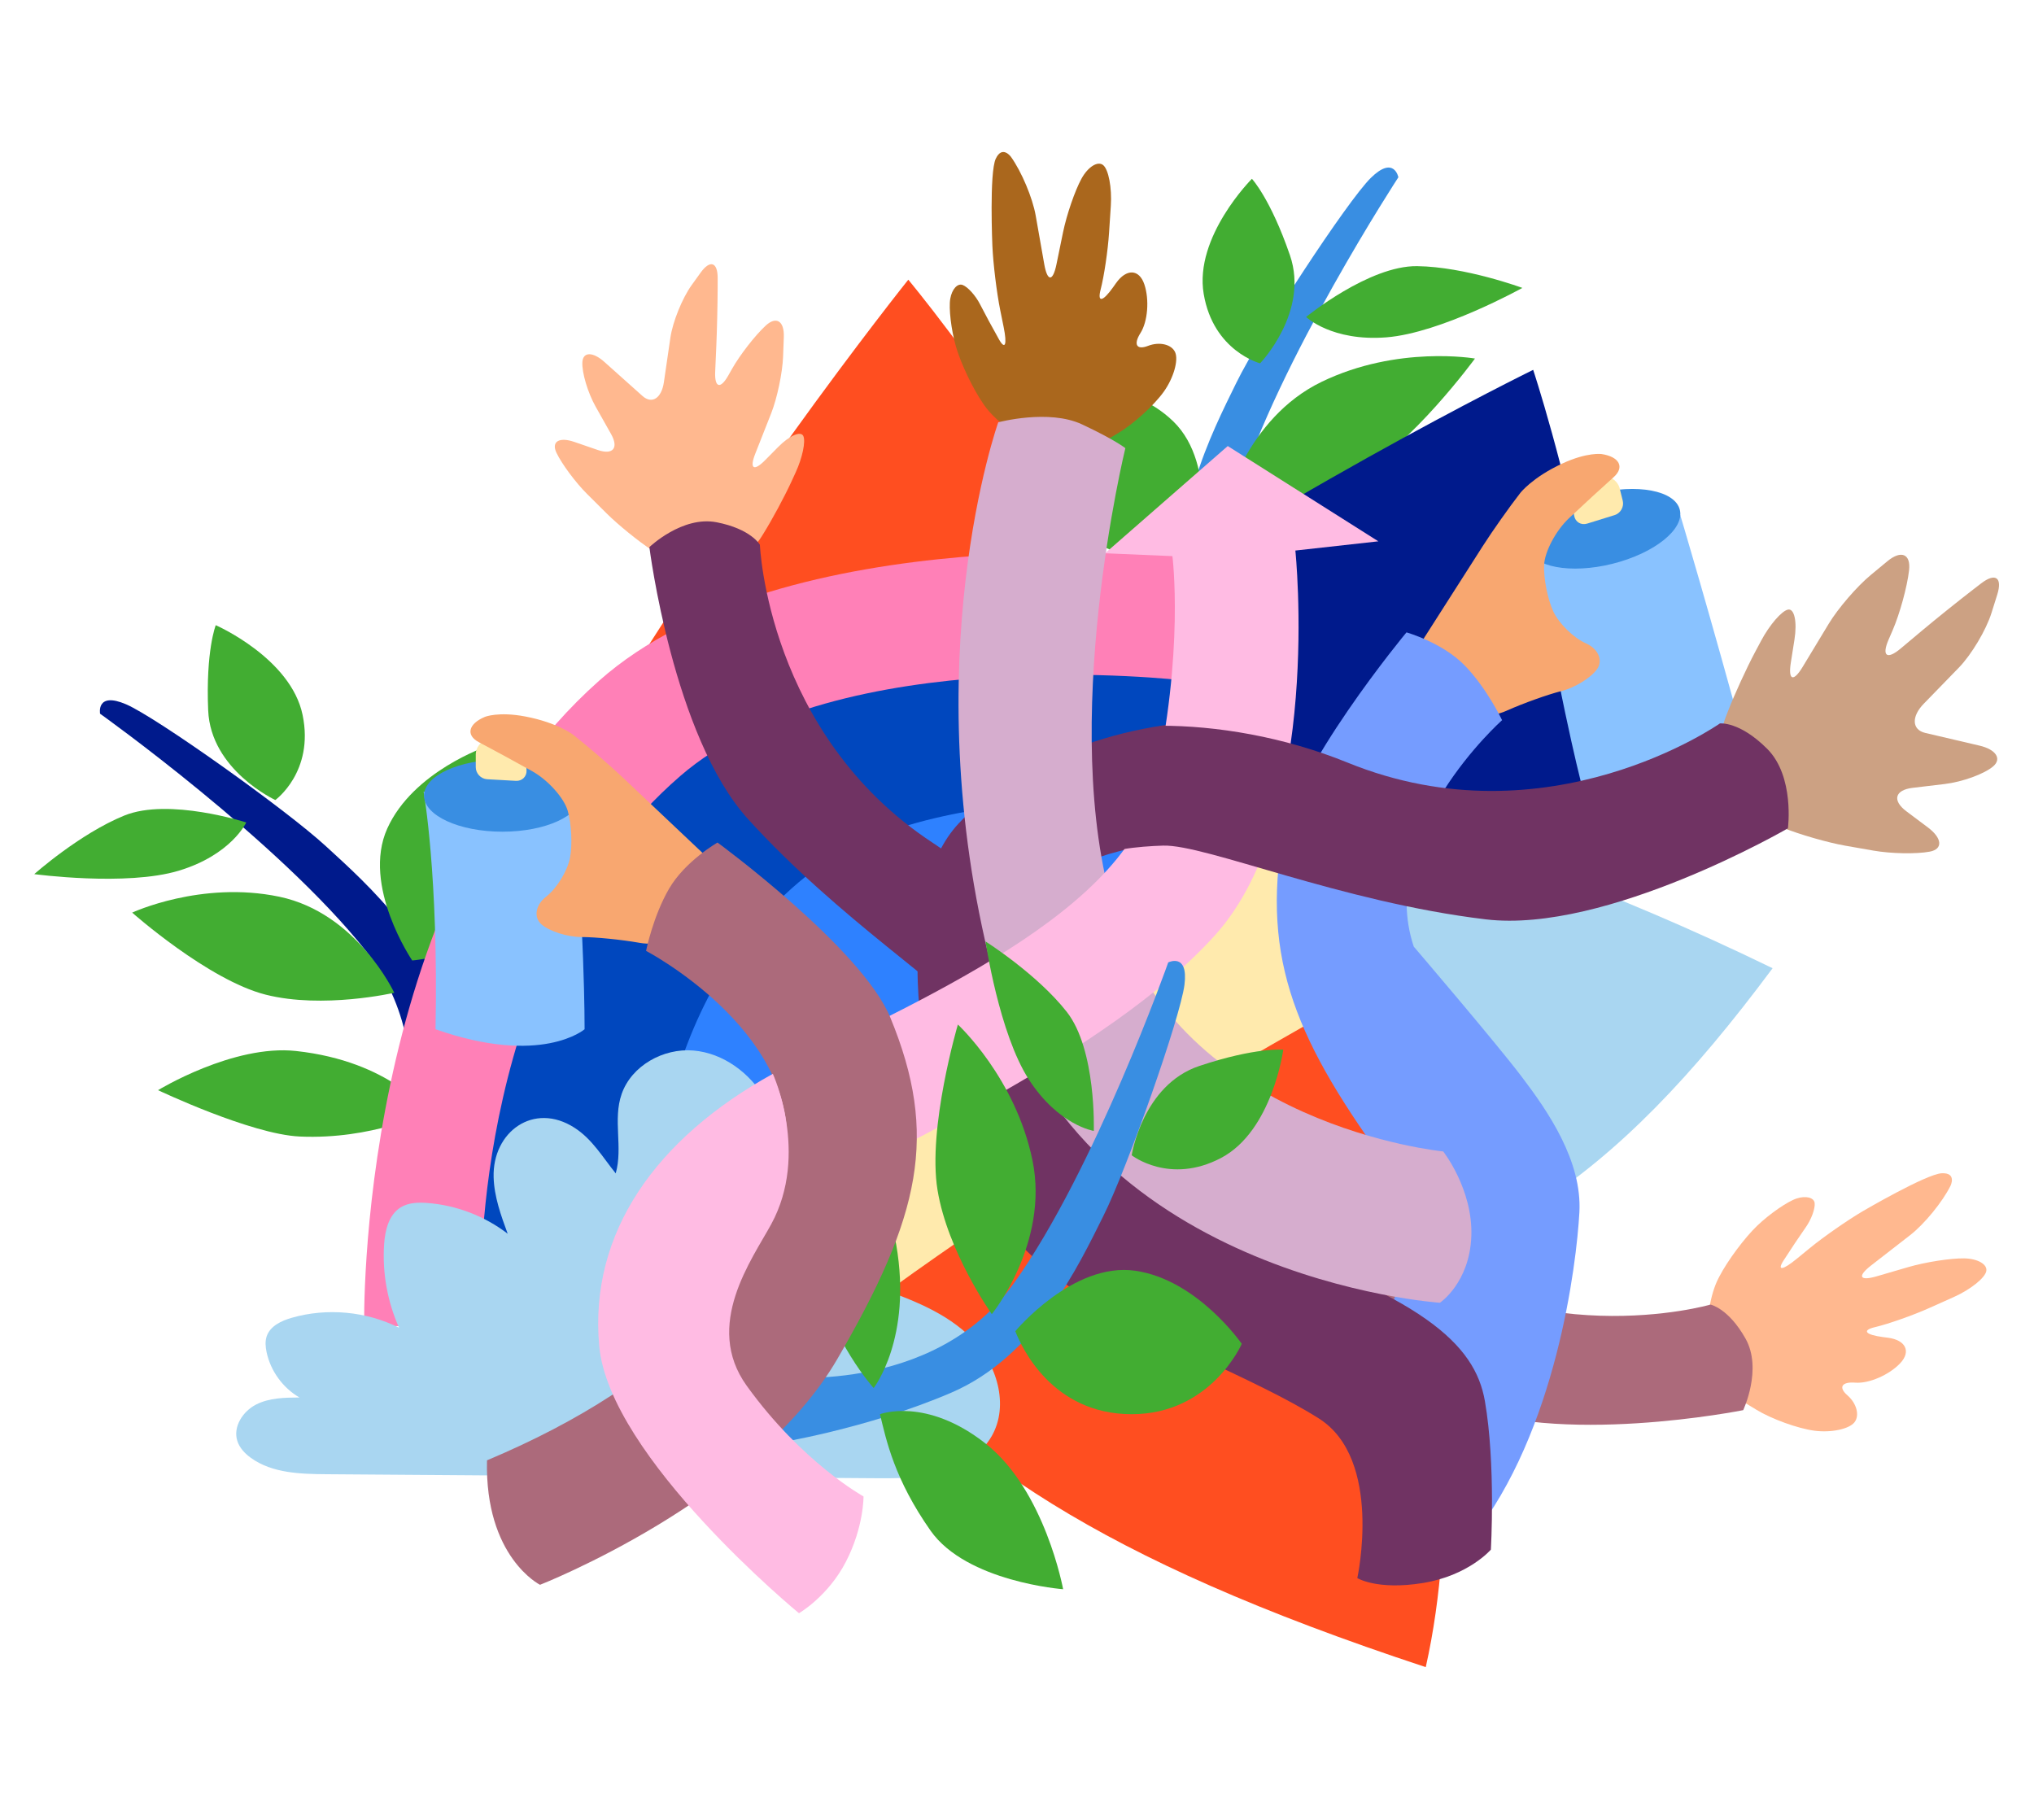 <svg width="950" height="850" viewBox="0 0 950 850" fill="none" xmlns="http://www.w3.org/2000/svg">
<path d="M181.781 563.579C181.781 563.579 211.334 495.128 170.79 444.006C130.247 392.884 46.741 333.351 46.741 333.351C46.741 333.351 44.806 322.929 58.86 328.944C72.915 334.959 133.528 378.042 152.251 395.266C170.974 412.49 206.474 443.417 211.869 486.403C217.264 529.389 211.849 572.226 211.849 572.226L181.78 563.578L181.781 563.579Z" fill="#001A8C"/>
<path d="M115.02 384.137C115.02 384.137 78.922 372.44 58.07 380.912C37.218 389.384 16 408.274 16 408.274C16 408.274 59.054 414.08 83.55 406.656C108.047 399.232 115.02 384.137 115.02 384.137Z" fill="#42AD32"/>
<path d="M61.734 426.256C61.734 426.256 97.299 457.79 124.086 464.572C150.872 471.354 184.144 463.687 184.144 463.687C184.144 463.687 166.779 426.417 130.415 418.818C94.051 411.22 61.735 426.255 61.735 426.255L61.734 426.256Z" fill="#42AD32"/>
<path d="M73.824 509.181C73.824 509.181 117.179 529.788 139.945 530.829C173.724 532.373 199.756 519.531 199.756 519.531C199.756 519.531 182.491 495.712 138.278 490.888C108.94 487.687 73.824 509.181 73.824 509.181Z" fill="#42AD32"/>
<path d="M128.587 373.661C128.587 373.661 98.397 359.717 97.231 331.758C96.064 303.799 100.773 292 100.773 292C100.773 292 135.822 307.342 141.332 333.919C146.842 360.496 128.587 373.661 128.587 373.661Z" fill="#42AD32"/>
<path d="M192.53 448.614C192.53 448.614 168.802 413.728 180.888 386.95C192.974 360.172 227.434 348.598 227.434 348.598C227.434 348.598 255.061 371.452 244.812 407.088C234.562 442.725 200.635 447.875 192.53 448.613V448.614Z" fill="#42AD32"/>
<path d="M212.316 520.074C212.316 520.074 210.385 497.157 239.105 476.479C267.825 455.801 314.524 460.462 314.524 460.462C314.524 460.462 298.822 502.861 271.08 512.421C243.338 521.981 224.876 520.617 212.317 520.074H212.316Z" fill="#42AD32"/>
<path d="M611.169 346.39C611.169 346.39 558.725 293.396 577.874 231.022C597.023 168.648 653.125 82.8 653.125 82.8C653.125 82.8 651.133 72.389 640.233 83.108C629.333 93.827 588.564 156.02 577.396 178.878C566.228 201.736 544.424 243.465 555.049 285.465C565.674 327.465 586.312 365.391 586.312 365.391L611.169 346.39Z" fill="#398EE2"/>
<path d="M610.025 148.045C610.025 148.045 639.387 124.009 661.892 124.308C684.397 124.607 711.036 134.476 711.036 134.476C711.036 134.476 673.051 155.557 647.532 157.561C622.014 159.565 610.025 148.045 610.025 148.045Z" fill="#42AD32"/>
<path d="M688.897 167.462C688.897 167.462 659.177 208.128 633.263 221.955C607.349 235.782 571.814 237.022 571.814 237.022C571.814 237.022 581.774 195.507 617.289 178.33C652.803 161.153 688.897 167.462 688.897 167.462Z" fill="#42AD32"/>
<path d="M692.272 257.342C692.272 257.342 659.395 292.318 638.57 301.576C607.672 315.312 578.75 312.828 578.75 312.828C578.75 312.828 586.158 284.358 625.581 263.769C651.74 250.107 692.272 257.342 692.272 257.342Z" fill="#42AD32"/>
<path d="M588.544 169.694C588.544 169.694 611.585 145.716 602.493 119.251C593.401 92.786 584.719 83.511 584.719 83.511C584.719 83.511 557.661 110.56 562.204 137.319C566.748 164.078 588.544 169.694 588.544 169.694Z" fill="#42AD32"/>
<path d="M559.663 258.547C559.663 258.547 569.062 217.417 548.057 196.876C527.052 176.336 490.743 178.102 490.743 178.102C490.743 178.102 473.332 209.445 495.852 238.905C518.372 268.365 551.846 260.81 559.663 258.547Z" fill="#42AD32"/>
<path d="M567.25 317.906C567.25 317.906 560.706 295.859 526.429 287.055C492.152 278.251 450.355 299.594 450.355 299.594C450.355 299.594 480.415 333.367 509.734 332.171C539.052 330.975 555.751 322.984 567.25 317.906Z" fill="#42AD32"/>
<path d="M424.227 130.637C424.227 130.637 548.038 278.931 573.206 411.434C411.07 426.146 332.114 408.266 260.119 372.264C331.396 246.562 424.227 130.637 424.227 130.637Z" fill="#FF4E20"/>
<path d="M716.084 172.743C716.084 172.743 774.998 350.026 749.723 473.959C596.544 421.192 531.065 373.99 478.527 314.034C589.258 234.844 716.084 172.744 716.084 172.744V172.743Z" fill="#001A8C"/>
<path d="M575.511 611.867L569.891 365.162C569.891 365.162 673.301 377.056 827.908 452.226C752.636 553.44 691.67 594.531 575.51 611.867H575.511Z" fill="#A9D6F1"/>
<path d="M798.049 625.695C796.683 617.418 798.726 604.552 802.587 597.105L803.053 596.207C806.915 588.76 814.873 578.078 820.739 572.471C826.605 566.864 834.907 561.142 839.19 559.758C843.473 558.374 847.236 559.33 847.552 561.885C847.868 564.44 846.003 569.538 843.408 573.215C840.813 576.892 836.126 583.9 832.994 588.788C829.862 593.676 832.609 593.326 839.1 588.011L845.264 582.963C851.754 577.648 862.988 569.832 870.228 565.594C870.228 565.594 899.736 548.323 906.906 547.99C914.076 547.657 911.001 553.853 911.001 553.853C907.272 561.368 898.8 571.726 892.175 576.873L873.961 591.022C867.336 596.168 868.505 598.457 876.558 596.108L891.227 591.829C899.281 589.48 911.047 587.641 917.375 587.742C923.703 587.843 928.355 590.537 927.713 593.729C927.071 596.921 920.28 602.335 912.623 605.762L901.048 610.941C893.391 614.367 882.008 618.379 875.753 619.855C869.498 621.331 871.187 623.425 879.506 624.509L881.788 624.806C890.107 625.89 892.675 631.257 887.496 636.734C882.317 642.211 872.886 646.287 866.54 645.791C860.194 645.295 858.539 647.959 862.863 651.71C867.187 655.461 868.663 661.132 866.143 664.312C863.623 667.492 855.217 669.257 847.463 668.234C839.709 667.211 827.502 662.804 820.337 658.441L814.596 654.945C807.431 650.582 800.451 640.24 799.085 631.963L798.051 625.694L798.049 625.695Z" fill="#FFB88F"/>
<path d="M370.993 470.538C365.924 488.515 365.767 508.474 371.828 530.471C381.481 565.505 405.399 618.795 440.037 641.262C485.785 670.935 576.66 659.107 615.325 624.876C671.807 574.871 680.02 509.939 647.816 448.44C622.426 399.952 570.285 341.724 499.205 365.291C437.209 385.847 385.094 420.525 370.993 470.538Z" fill="#FFEAAD"/>
<path d="M640.88 461.78C640.88 461.78 695.511 647.08 665.913 778.663C511.297 727.688 445.962 679.885 394.221 618.223C509.605 531.231 640.88 461.78 640.88 461.78Z" fill="#FF4E20"/>
<path d="M784.314 239.003C784.314 239.003 760.477 253.154 717.225 254.757C725.896 316.061 738.296 364.91 738.296 364.91C738.296 364.91 773.238 383.539 817.069 354.663C798.208 285.157 784.315 239.004 784.315 239.004L784.314 239.003Z" fill="#89C2FF"/>
<path d="M753.148 263.317C772.761 258.412 786.832 247.119 784.574 238.094C782.317 229.069 764.588 225.729 744.974 230.634C725.361 235.539 711.291 246.832 713.548 255.857C715.805 264.882 733.535 268.222 753.148 263.317Z" fill="#398EE2"/>
<path d="M743.948 222.128L749.824 222.468C752.753 222.638 755.731 225.105 756.443 227.951L757.914 233.835C758.626 236.681 756.915 239.72 754.113 240.588L741.251 244.574C738.449 245.442 735.742 243.789 735.235 240.9L733.831 232.901C733.324 230.012 734.988 226.448 737.529 224.982C737.529 224.982 741.35 222.777 743.948 222.128Z" fill="#FFEAAD"/>
<path d="M658.329 308.627C653.813 315.697 656.436 324.167 664.156 327.449L675.532 332.285C683.252 335.567 695.835 335.451 703.494 332.028L703.827 331.879C711.486 328.456 722.922 324.362 729.242 322.782C735.562 321.202 743.077 316.575 745.944 312.501C748.811 308.427 746.46 303.022 740.721 300.489C734.982 297.956 728.131 291.263 725.498 285.614C722.865 279.965 720.925 270.212 721.188 263.94C721.451 257.668 726.662 247.831 732.769 242.079L733.02 241.843C739.126 236.091 748.411 227.561 753.651 222.889C758.891 218.217 756.395 213.352 748.103 212.08C748.103 212.08 741.439 211.058 729.672 216.501C715.745 222.943 710.101 230.197 710.101 230.197C704.949 236.818 697.04 248.02 692.524 255.09L658.33 308.628L658.329 308.627Z" fill="#F8A770"/>
<path d="M170.091 619.451C170.091 619.451 165.985 419.115 279.736 318.016C365.912 241.425 553.609 259.749 553.609 259.749L542.095 390.356C542.095 390.356 415.862 372.766 359.15 421.982C281.531 489.341 292.964 618.805 292.964 618.805L170.091 619.451Z" fill="#FF80B7"/>
<path d="M224.717 600.072C224.717 600.072 220.938 446.207 317.771 362.407C391.131 298.921 552.253 317.751 552.253 317.751L541.571 422.886C541.571 422.886 433.917 408.086 385.638 448.879C319.56 504.71 329.48 599.72 329.48 599.72L224.718 600.071L224.717 600.072Z" fill="#0047BE"/>
<path d="M304.424 578.886C304.424 578.886 300.185 466.728 380.219 406.344C440.852 360.598 575.146 375.465 575.146 375.465L548.034 452.008C548.034 452.008 477.253 440.458 437.343 469.843C382.719 510.062 391.654 579.372 391.654 579.372L304.425 578.884L304.424 578.886Z" fill="#2E81FF"/>
<path d="M335.018 265.216C342.362 263.665 351.617 257.182 355.585 250.811L356.669 249.07C360.637 242.698 366.448 231.905 369.583 225.085L371.639 220.613C374.774 213.793 376.374 206.156 375.195 203.642C374.016 201.128 368.732 203.436 363.453 208.772L357.327 214.963C352.048 220.299 349.98 218.951 352.732 211.967L360.232 192.935C362.984 185.952 365.465 174.101 365.746 166.6L366.089 157.417C366.37 149.916 362.556 147.519 357.615 152.09C352.674 156.661 345.607 165.746 341.911 172.279L340.156 175.381C336.46 181.914 333.705 181.123 334.034 173.625L334.556 161.732C334.885 154.233 335.168 141.956 335.186 134.45L335.196 129.887C335.213 122.381 331.638 121.223 327.252 127.315L323.054 133.145C318.668 139.236 314.193 150.297 313.11 157.725L310.071 178.562C308.988 185.99 304.507 188.878 300.113 184.98C295.719 181.082 287.707 173.922 282.307 169.068C276.907 164.214 272.27 164.254 272.003 169.156C271.736 174.058 274.531 183.42 278.215 189.96L285.402 202.719C289.086 209.259 286.292 212.612 279.194 210.171L268.243 206.404C261.145 203.963 257.397 206.26 259.915 211.51C262.433 216.76 268.846 225.387 274.167 230.681L283.336 239.804C288.657 245.098 298.145 252.8 304.42 256.918L310.025 260.597C316.3 264.716 327.443 266.816 334.787 265.265L335.018 265.216Z" fill="#FFB88F"/>
<path d="M495.101 450.487C481.062 430.902 460.33 409.824 435.743 393.714C358.421 343.05 354.911 254.421 354.911 254.421C354.911 254.421 350.736 247.032 334.677 243.93C318.617 240.827 303.303 255.537 303.303 255.537C303.303 255.537 314.35 343.917 349.381 382.573C391.625 429.188 444.583 462.659 454.88 477.784C457.783 482.048 461.329 487.72 463.792 492.632" fill="#703363"/>
<path d="M568.532 538.42C591.554 545.536 618.112 558.529 641.178 576.751C713.716 634.055 798.897 609.326 798.897 609.326C798.897 609.326 807.227 610.947 815.255 625.198C823.282 639.449 814.178 658.633 814.178 658.633C814.178 658.633 726.846 676.135 679.088 655.144C621.496 629.831 572.981 590.194 555.374 585.215C550.411 583.812 543.907 582.244 538.469 581.462" fill="#AC6A7B"/>
<path d="M213.399 689.002C278.266 689.475 343.132 689.948 407.999 690.422C418.256 690.497 428.654 690.555 438.575 687.949C448.495 685.343 458.051 679.71 463.16 670.815C471.499 656.297 465.562 636.936 453.799 625.022C442.036 613.108 425.781 606.961 410 601.371C414.398 588.776 411.207 573.848 402.045 564.152C392.882 554.456 378.159 550.426 365.335 554.105C366.48 540.103 364.461 525.523 357.417 513.368C350.373 501.212 337.838 491.831 323.838 490.661C309.838 489.491 294.989 497.7 290.351 510.961C286.15 522.973 291.033 535.891 287.577 548.039C281.468 540.513 276.696 532.108 268.32 526.729C249.29 514.481 229.96 528.636 230.554 549.837C230.809 558.944 233.984 567.684 237.122 576.238C226.348 567.962 213.135 562.903 199.589 561.867C195.316 561.54 190.763 561.673 187.123 563.935C181.545 567.402 179.827 574.682 179.398 581.236C178.53 594.507 180.948 607.981 186.377 620.122C171.029 612.45 152.785 610.761 136.289 615.485C131.445 616.872 126.226 619.314 124.582 624.077C123.763 626.451 123.984 629.06 124.503 631.516C126.363 640.312 132.092 648.217 139.873 652.722C132.96 652.761 125.754 652.869 119.599 656.016C113.444 659.164 108.76 666.352 110.822 672.951C111.862 676.279 114.414 678.94 117.248 680.972C127.203 688.109 140.327 688.469 152.575 688.558C172.85 688.706 193.125 688.854 213.4 689.002H213.399Z" fill="#A9D6F1"/>
<path d="M806.293 363.456C803.068 355.712 802.902 342.973 805.924 335.147L807.016 332.321C810.039 324.495 815.742 312.036 819.689 304.634L822.56 299.251C826.508 291.849 832.16 285.308 835.121 284.716C838.082 284.124 839.434 290.419 838.125 298.706L836.423 309.487C835.115 317.773 837.596 318.68 841.936 311.501L854.145 291.309C858.486 284.13 867.325 273.881 873.788 268.532L881.51 262.141C887.973 256.792 892.534 258.715 891.646 266.413C890.758 274.111 887.302 286.708 883.966 294.405L882.099 298.714C878.763 306.411 881.293 308.299 887.721 302.908L897.725 294.518C904.153 289.127 914.852 280.531 921.501 275.417L925.315 272.483C931.964 267.368 935.347 269.731 932.832 277.734L930.135 286.315C927.62 294.318 920.777 305.787 914.929 311.802L898.51 328.69C892.662 334.705 892.965 340.837 899.183 342.318C905.401 343.799 916.787 346.463 924.485 348.24C932.183 350.017 935.09 354.377 930.945 357.93C926.8 361.483 916.593 365.201 908.262 366.193L893.334 367.97C885.004 368.962 883.679 373.891 890.39 378.925L900.439 386.462C907.15 391.495 907.554 396.583 901.336 397.767C895.118 398.951 883.27 398.737 875.006 397.291L861.988 395.013C853.725 393.567 840.604 389.8 832.832 386.643L826.641 384.128C818.869 380.971 809.871 372.051 806.645 364.307L806.291 363.458L806.293 363.456Z" fill="#CCA183"/>
<path d="M654.099 552.719C608.012 490.797 589.804 453.096 598.418 394.34C603.505 359.64 656.905 295.367 656.905 295.367C656.905 295.367 673.618 300.066 684.064 310.772C694.51 321.478 701.561 336.362 701.561 336.362C701.561 336.362 642.549 388.854 660.309 442.124C660.309 442.124 698.249 486.485 710.587 502.717C722.925 518.949 739.008 542.198 737.669 566.293C736.33 590.388 726.96 668.697 687.471 718.226L632.027 641.029C632.027 641.029 674.879 580.638 654.099 552.719Z" fill="#759CFF"/>
<path d="M532.003 395.267C520.069 398.25 508.562 400.381 497.906 408.906C478.728 424.248 479.886 444.291 481.284 459.198C483.017 477.681 485.504 546.457 575.032 575.914C664.559 605.371 688.884 627.655 693.535 654.4C698.649 683.808 696.327 723.778 696.327 723.778C696.327 723.778 685.93 735.908 664.559 739.373C643.188 742.839 633.946 737.063 633.946 737.063C633.946 737.063 646.076 681.614 616.041 662.553C586.006 643.492 533.112 624.269 503.987 604.216C468.754 579.957 436.216 541.515 430.632 481.188C430.632 481.188 419.747 414.866 447.575 384.794C471.524 358.914 517.431 336.65 574.066 336.488" fill="#703363"/>
<path d="M482.903 206.686C474.947 204.025 464.527 196.207 459.748 189.313L459.172 188.482C454.393 181.587 448.669 169.56 446.452 161.754C444.235 153.948 443.058 143.934 443.835 139.5C444.612 135.066 447.217 132.187 449.623 133.101C452.029 134.015 455.665 138.047 457.703 142.06C459.741 146.073 463.747 153.492 466.604 158.545C469.462 163.598 470.437 161.006 468.771 152.784L467.189 144.975C465.523 136.753 463.863 123.169 463.5 114.787C463.5 114.787 462.021 80.628 465.077 74.134C468.133 67.639 472.174 73.254 472.174 73.254C477.075 80.063 482.273 92.394 483.727 100.656L487.724 123.371C489.178 131.633 491.747 131.67 493.434 123.452L496.507 108.484C498.194 100.266 502.067 89.004 505.114 83.457C508.161 77.91 512.717 75.056 515.238 77.115C517.759 79.174 519.373 87.708 518.824 96.079L517.994 108.732C517.445 117.103 515.672 129.041 514.054 135.26C512.436 141.479 515.077 140.965 519.922 134.117L521.251 132.239C526.097 125.391 532.042 125.629 534.464 132.768C536.886 139.907 536.082 150.149 532.678 155.528C529.274 160.907 530.856 163.615 536.193 161.545C541.53 159.475 547.233 160.821 548.867 164.535C550.501 168.249 548.132 176.505 543.604 182.882C539.076 189.259 529.475 197.991 522.27 202.287L516.496 205.729C509.29 210.025 496.885 211.362 488.929 208.702L482.903 206.686Z" fill="#AA671D"/>
<path d="M672.534 608.472C672.534 608.472 500.161 597.161 463.334 452.904C426.508 308.647 466.24 197.246 466.24 197.246C466.24 197.246 489.85 190.905 505.437 198.24C521.024 205.575 525.609 209.319 525.609 209.319C525.609 209.319 493.912 339.04 520.486 425.857C551.124 525.951 674.064 537.796 674.064 537.796C674.064 537.796 687.969 555.446 687.205 577.299C686.441 599.151 672.534 608.473 672.534 608.473V608.472Z" fill="#D6ADCE"/>
<path d="M358.814 503.339C413.365 473.192 524.621 430.843 538.977 367.679C553.333 304.514 547.588 259.75 547.588 259.75L516.13 258.411L573.43 208.331L643.772 252.833L605.012 257.14C605.012 257.14 617.932 380.598 567.687 436.585C517.442 492.572 411.818 537.993 383.935 555.736C377.233 560.001 370.53 565.042 364.377 570.681" fill="#FFBBE3"/>
<path d="M197.852 369.748C197.852 369.748 224.41 377.693 266.759 368.755C273.219 430.331 273.04 480.729 273.04 480.729C273.04 480.729 252.942 498.109 203.415 480.729C204.851 408.724 197.852 369.749 197.852 369.749V369.748Z" fill="#89C2FF"/>
<path d="M234.656 388.457C254.873 388.457 271.263 380.915 271.263 371.612C271.263 362.309 254.873 354.767 234.656 354.767C214.438 354.767 198.049 362.309 198.049 371.612C198.049 380.915 214.438 388.457 234.656 388.457Z" fill="#398EE2"/>
<path d="M232.918 343.584L227.3 345.34C224.5 346.215 222.209 349.331 222.209 352.264V358.33C222.209 361.263 224.605 363.797 227.534 363.959L240.978 364.706C243.907 364.869 246.132 362.608 245.923 359.682L245.344 351.581C245.135 348.655 242.656 345.602 239.836 344.796C239.836 344.796 235.595 343.584 232.918 343.584Z" fill="#FFEAAD"/>
<path d="M336.962 406.726C343.058 412.489 342.569 421.342 335.875 426.399L326.012 433.85C319.318 438.907 307.083 441.847 298.823 440.384L298.464 440.321C290.203 438.858 278.115 437.661 271.602 437.661C265.089 437.661 256.675 434.996 252.905 431.739C249.135 428.482 250.105 422.668 255.058 418.819C260.011 414.97 265.034 406.814 266.218 400.695C267.402 394.576 266.918 384.644 265.141 378.623C263.364 372.602 255.922 364.323 248.603 360.224L248.303 360.056C240.983 355.957 229.908 349.935 223.69 346.673C217.472 343.411 218.714 338.087 226.45 334.841C226.45 334.841 232.667 332.232 245.403 334.658C260.476 337.529 267.711 343.197 267.711 343.197C274.315 348.37 284.706 357.318 290.802 363.082L336.962 406.724V406.726Z" fill="#F8A770"/>
<path d="M541.788 338.967C567.933 338.892 599.638 344.068 629.417 356.194C723.066 394.327 803.299 337.891 803.299 337.891C803.299 337.891 812.451 336.814 825.371 349.734C838.291 362.654 835.061 386.879 835.061 386.879C835.061 386.879 750.266 436.104 694.017 429.407C626.187 421.332 563.128 394.387 543.283 394.954C537.689 395.114 530.447 395.621 524.561 396.629" fill="#703363"/>
<path d="M361.701 642.931C361.701 642.931 435.654 652.412 473.578 599.318C511.502 546.224 545.634 449.517 545.634 449.517C545.634 449.517 555.115 444.776 553.219 459.946C551.323 475.116 526.672 545.276 515.295 568.03C503.918 590.785 484.007 633.449 444.187 650.515C404.366 667.581 361.702 674.218 361.702 674.218V642.93L361.701 642.931Z" fill="#398EE2"/>
<path d="M510.87 528.209C510.87 528.209 512.134 490.285 498.229 472.587C484.323 454.889 460.305 439.719 460.305 439.719C460.305 439.719 466.626 482.7 480.531 504.19C494.437 525.68 510.87 528.209 510.87 528.209Z" fill="#42AD32"/>
<path d="M447.386 478.528C447.386 478.528 433.127 526.836 437.88 555.821C442.633 584.806 463.229 613.791 463.229 613.791C463.229 613.791 490.162 580.665 482.24 542.019C474.319 503.372 447.386 478.528 447.386 478.528Z" fill="#42AD32"/>
<path d="M383.19 524.417C383.19 524.417 375.369 571.778 380.662 593.945C388.514 626.835 408.052 648.303 408.052 648.303C408.052 648.303 426.171 625.127 418.587 581.303C413.554 552.224 383.191 524.416 383.191 524.416L383.19 524.417Z" fill="#42AD32"/>
<path d="M528.568 539.587C528.568 539.587 533.625 506.719 560.172 497.87C586.719 489.021 599.361 490.285 599.361 490.285C599.361 490.285 594.304 528.209 570.286 540.851C546.267 553.492 528.569 539.587 528.569 539.587H528.568Z" fill="#42AD32"/>
<path d="M474.211 621.756C474.211 621.756 501.179 589.31 530.255 593.523C559.33 597.737 579.978 627.655 579.978 627.655C579.978 627.655 565.651 660.523 528.569 660.523C491.487 660.523 477.16 629.341 474.211 621.756Z" fill="#42AD32"/>
<path d="M411.002 660.523C411.002 660.523 432.492 652.333 460.304 674.218C488.115 696.103 496.543 742.271 496.543 742.271C496.543 742.271 451.455 738.9 434.6 714.881C417.745 690.862 413.952 672.743 411.003 660.523H411.002Z" fill="#42AD32"/>
<path d="M335.126 393.519C335.126 393.519 320.053 402.132 312.516 415.052C304.979 427.972 301.749 444.122 301.749 444.122C301.749 444.122 371.733 480.729 367.426 536.716C363.119 592.703 314.669 645.46 227.459 682.066C226.382 727.286 252.222 740.206 252.222 740.206C252.222 740.206 352.632 700.964 391.112 634.692C429.872 567.939 438.485 530.255 415.875 475.345C402.522 442.916 335.125 393.518 335.125 393.518L335.126 393.519Z" fill="#AC6A7B"/>
<path d="M360.25 571.707C351.278 588.216 328.409 618.981 348.766 647.253C374.606 683.142 403.317 698.933 403.317 698.933C403.317 698.933 403.496 713.109 395.122 729.379C386.748 745.649 373.17 753.484 373.17 753.484C373.17 753.484 284.524 680.629 279.859 628.59C275.114 575.667 306.417 531.69 360.968 501.543C360.968 501.543 378.08 538.899 360.25 571.706V571.707Z" fill="#FFBBE3"/>
</svg>
